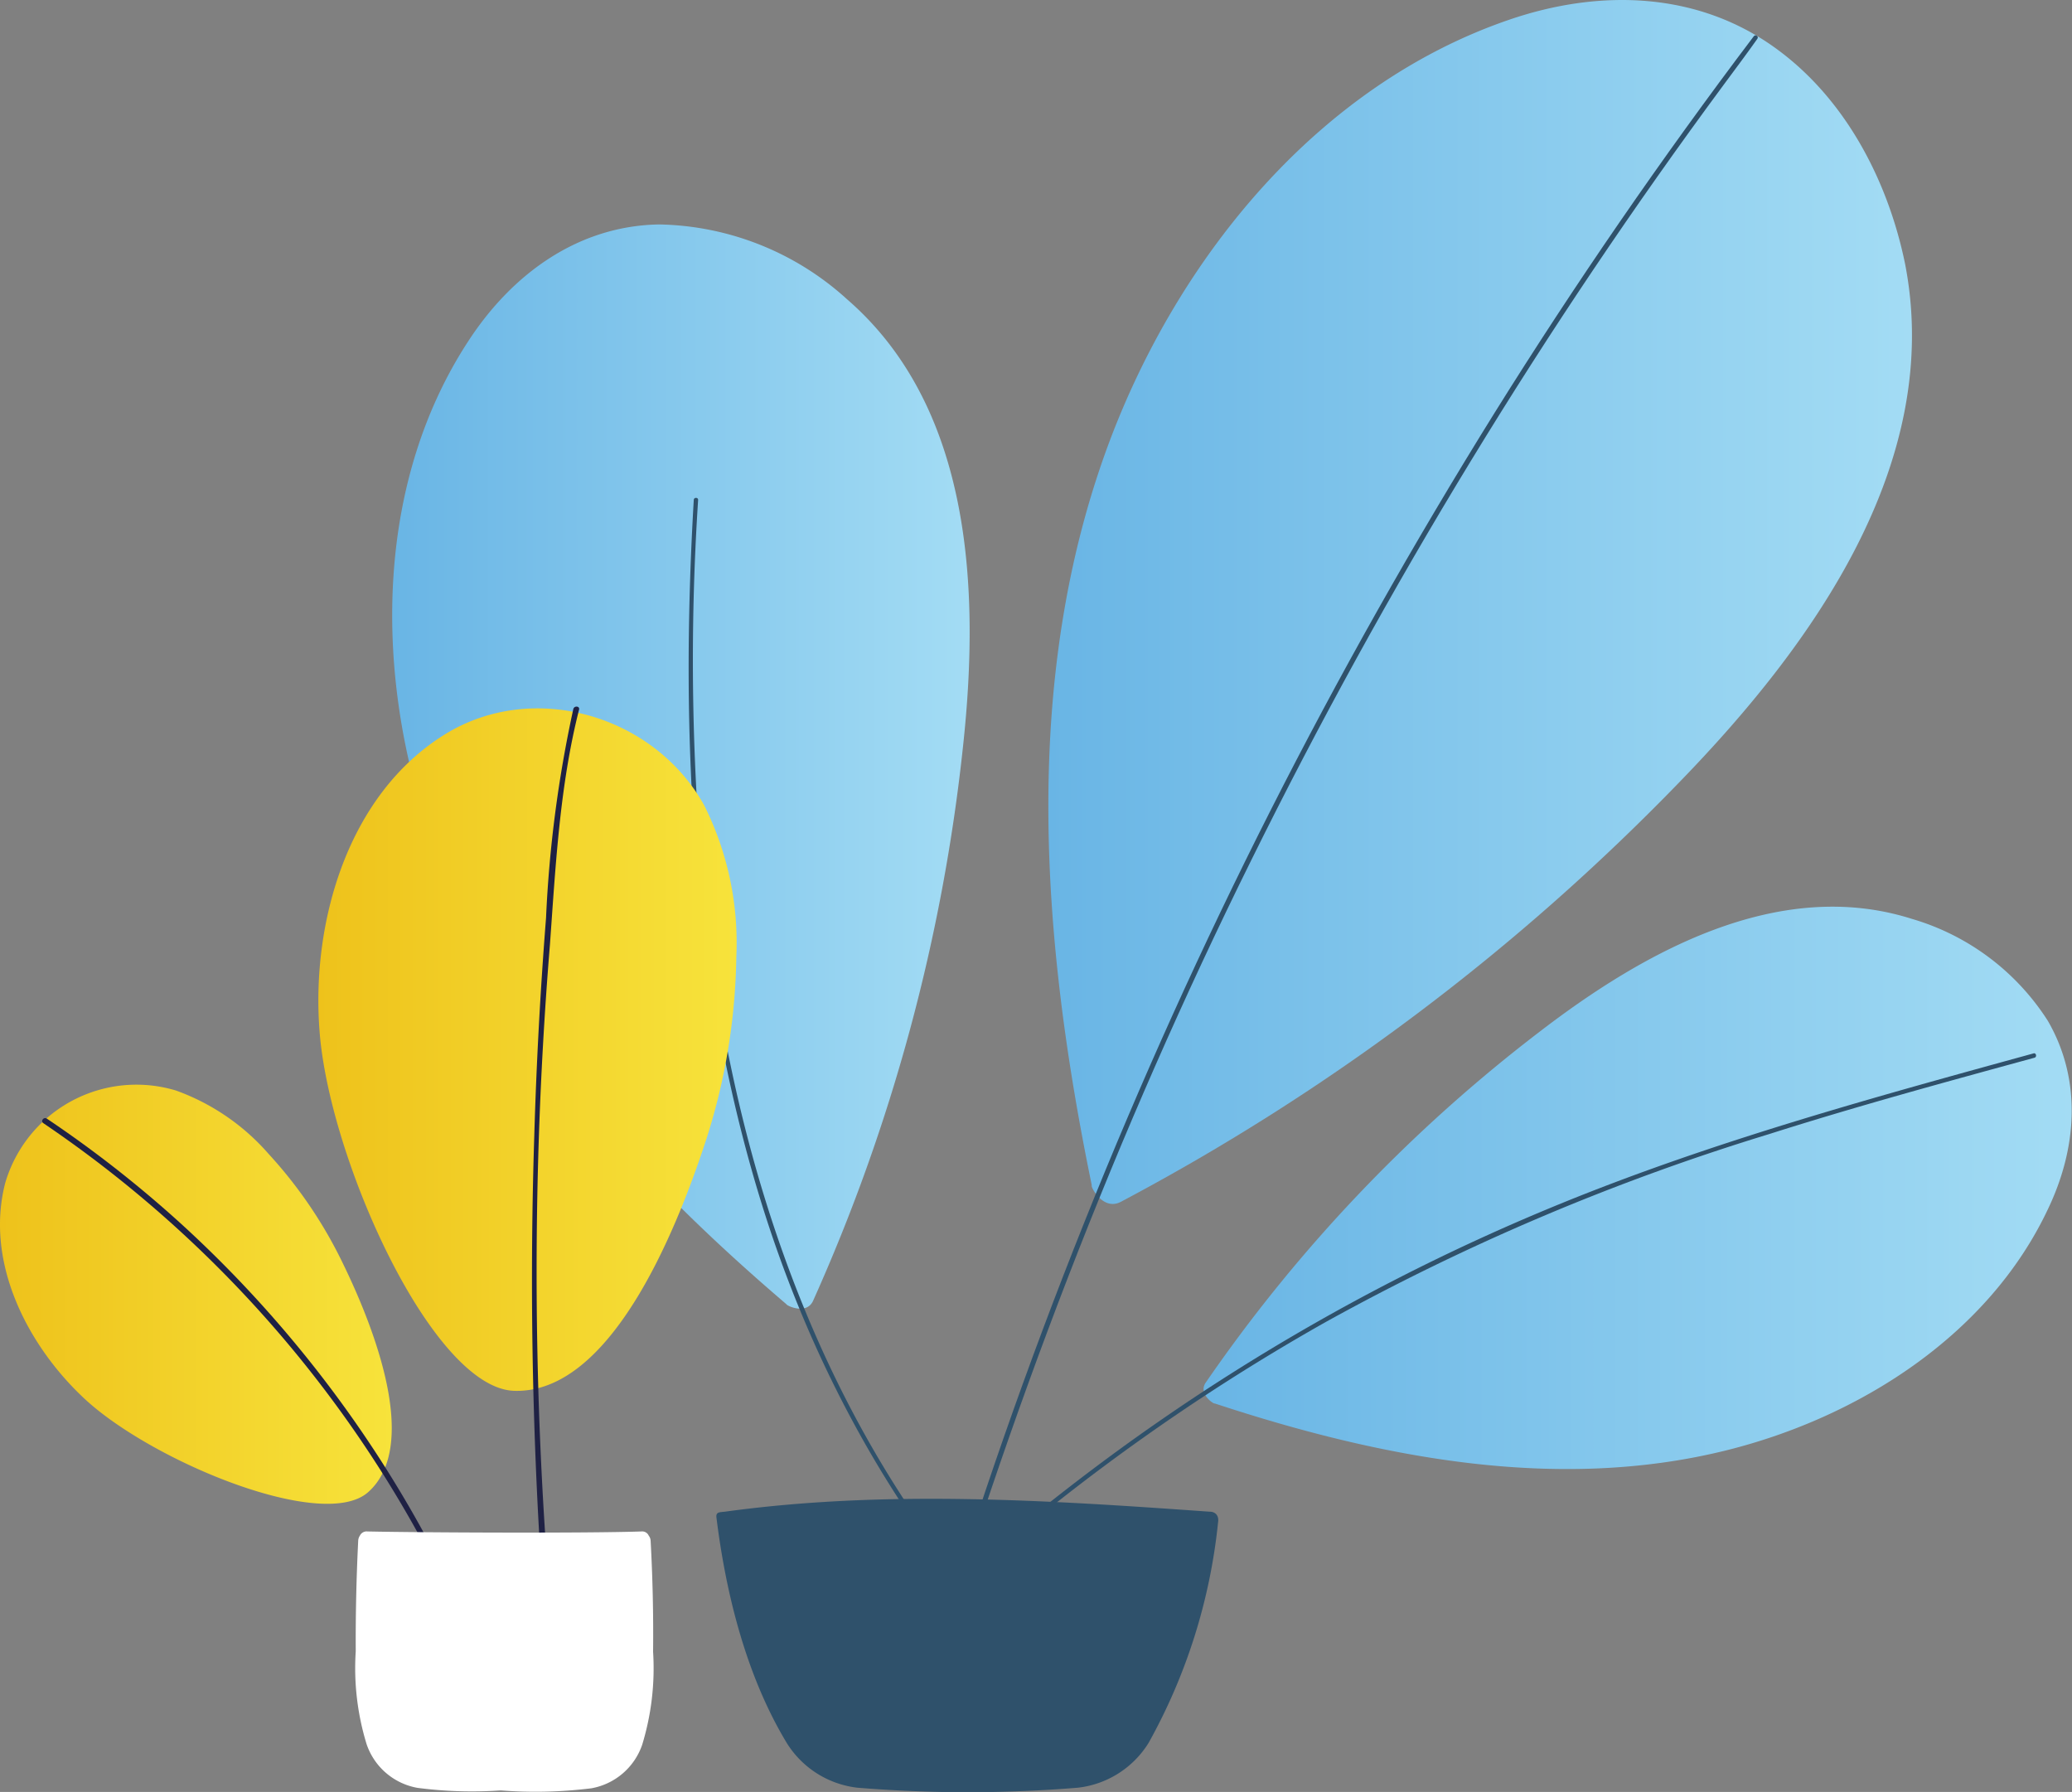 <svg xmlns="http://www.w3.org/2000/svg" xmlns:xlink="http://www.w3.org/1999/xlink" width="142.64" height="123.35" viewBox="0 0 142.64 123.35"><rect x="0" y="0" width="142.64" height="123.35" fill="#808080" stroke="none"/><defs><style>.a{fill:url(#a);}.b{fill:url(#b);}.c{fill:url(#c);}.d{fill:#2f516b;}.e{fill:url(#d);}.f{fill:url(#e);}.g{fill:#1f2144;}.h{fill:#fff;}</style><linearGradient id="a" x1="3219.82" y1="41.45" x2="3279.23" y2="41.45" gradientTransform="matrix(-1, 0, 0, 1, 3351.4, 0)" gradientUnits="userSpaceOnUse"><stop offset="0" stop-color="#a3dcf4"/><stop offset="1" stop-color="#69b5e5"/></linearGradient><linearGradient id="b" x1="3284.64" y1="52.77" x2="3324.39" y2="52.77" xlink:href="#a"/><linearGradient id="c" x1="3208.76" y1="81.77" x2="3268.51" y2="81.77" xlink:href="#a"/><linearGradient id="d" x1="3324.39" y1="89.08" x2="3351.4" y2="89.08" gradientTransform="matrix(-1, 0, 0, 1, 3351.4, 0)" gradientUnits="userSpaceOnUse"><stop offset="0" stop-color="#f7e33b"/><stop offset="1" stop-color="#eec21b"/></linearGradient><linearGradient id="e" x1="3300.71" y1="72.25" x2="3329.5" y2="72.25" xlink:href="#d"/></defs><path class="a" d="M122.51,3.52C117.05-.6,110.19-.8,103.89,1.36c-13.16,4.51-22.73,16.33-27.5,29-6.15,16.38-4.69,34.43-1.23,51.23-.11.06.76,1.79,2,1.14a153.38,153.38,0,0,0,38.56-29c9-9.29,18.1-21.84,15.43-35.56C130,12.55,127.15,7,122.51,3.52Z"/><path class="b" d="M45.38,15.45c-5.6.09-10.13,3.42-13.12,8C26,33,25.82,45.46,29.14,56.07c4.29,13.68,14.33,24.6,25,33.71,0,.09,1.39.77,1.84-.25A125.65,125.65,0,0,0,66.3,51.34c1.14-10.55.68-23.24-8-30.75A19.73,19.73,0,0,0,45.38,15.45Z"/><path class="c" d="M131.61,63.25c-9.2-2.92-18.53,2.32-25.62,7.77A106,106,0,0,0,83,95.18c-.53.77.58,1.5.63,1.43,11.25,3.71,23.52,6.14,35.24,3.22,9.1-2.27,18-7.9,22.1-16.57,2-4.16,2.39-8.88,0-13A16.64,16.64,0,0,0,131.61,63.25Z"/><path class="d" d="M118.68,5.81q-9.27,12.54-17.4,25.88T86.14,59.21q-6.93,14-12.6,28.67t-10,29.55c-.28,1-.56,2-.83,2.94l-.32,0c.61-2.19,1.23-4.37,1.89-6.55q4.51-15.06,10.37-29.69,5.77-14.43,12.81-28.33t15.44-27.4q8.32-13.33,17.83-25.9c.11-.16.37,0,.25.17C120.23,3.73,119.45,4.77,118.68,5.81Z"/><path class="d" d="M73.21,116.31l-.06.39c-9.7-9-16.55-20.72-20.54-33.28-5-15.78-5.81-32.58-4.85-49,0-.2.31-.2.3,0a168.51,168.51,0,0,0,.44,27.42C50.12,77,54.5,92,63.2,104.67A69.86,69.86,0,0,0,73.21,116.31Z"/><path class="d" d="M49.32,104.45c.65,5.27,2.06,10.92,4.83,15.51a6.61,6.61,0,0,0,4.88,3.1,93.61,93.61,0,0,0,15.17,0,6.6,6.6,0,0,0,4.88-3.1,39.42,39.42,0,0,0,4.77-15.13c.1-.59-.28-.78-.58-.77-11.11-.79-22.29-1.52-33.37,0C49.52,104.1,49.28,104.08,49.32,104.45Z"/><path class="d" d="M140,72.51c-10.92,3-21.88,6-32.38,10.27a144.41,144.41,0,0,0-43,27.15c-.14.13.08.33.23.2A144.44,144.44,0,0,1,91.27,91a158.46,158.46,0,0,1,30.51-12.93c6-1.91,12.17-3.59,18.28-5.26C140.25,72.75,140.16,72.46,140,72.51Z"/><path class="e" d="M18.49,79.43a15.36,15.36,0,0,0-6.37-4.36A9.41,9.41,0,0,0,.36,81.43C-1.08,87,2,92.82,6,96.45c4.75,4.27,16.33,9,19.36,6.25,3.49-3.13.55-11-1.74-15.7A31.05,31.05,0,0,0,18.49,79.43Z"/><path class="f" d="M50.69,65.86a21.13,21.13,0,0,0-2.22-10.44c-3.42-6.16-11.73-8.65-17.84-4.87C23.92,54.7,21.41,63.53,22,71c.67,8.81,7.77,24.56,13.4,24.74,6.49.2,11-10.48,13.24-17.37A43,43,0,0,0,50.69,65.86Z"/><path class="g" d="M39.47,48.8a84.88,84.88,0,0,0-1.88,14.39q-.59,7.49-.81,15-.47,14.72.46,29.44c.35,5.63.36,8.43,1,14,0,.25.7-.85.67-1.11A277.14,277.14,0,0,1,37.86,65c.39-5.38.67-10.89,2-16.14C39.94,48.6,39.54,48.56,39.47,48.8Z"/><path class="g" d="M12.88,84.62A80.14,80.14,0,0,0,3.22,77c-.21-.14-.45.18-.23.32a81.94,81.94,0,0,1,28,32.53A81.13,81.13,0,0,1,35.27,121c.07.24.44.08.37-.17A82.27,82.27,0,0,0,12.88,84.62Z"/><path class="h" d="M44.79,106.06a.61.61,0,0,0-.13-.35.49.49,0,0,0-.5-.29c-3.75.13-15.12.08-18.87,0a.51.51,0,0,0-.51.28.69.69,0,0,0-.12.35q-.19,3.81-.17,7.62a17.81,17.81,0,0,0,.75,6.4,4.53,4.53,0,0,0,3.5,3,28.9,28.9,0,0,0,5.66.18l.13,0a31.14,31.14,0,0,0,6.18-.15,4.54,4.54,0,0,0,3.5-3,18,18,0,0,0,.75-6.4Q45,109.87,44.79,106.06Z"/></svg>